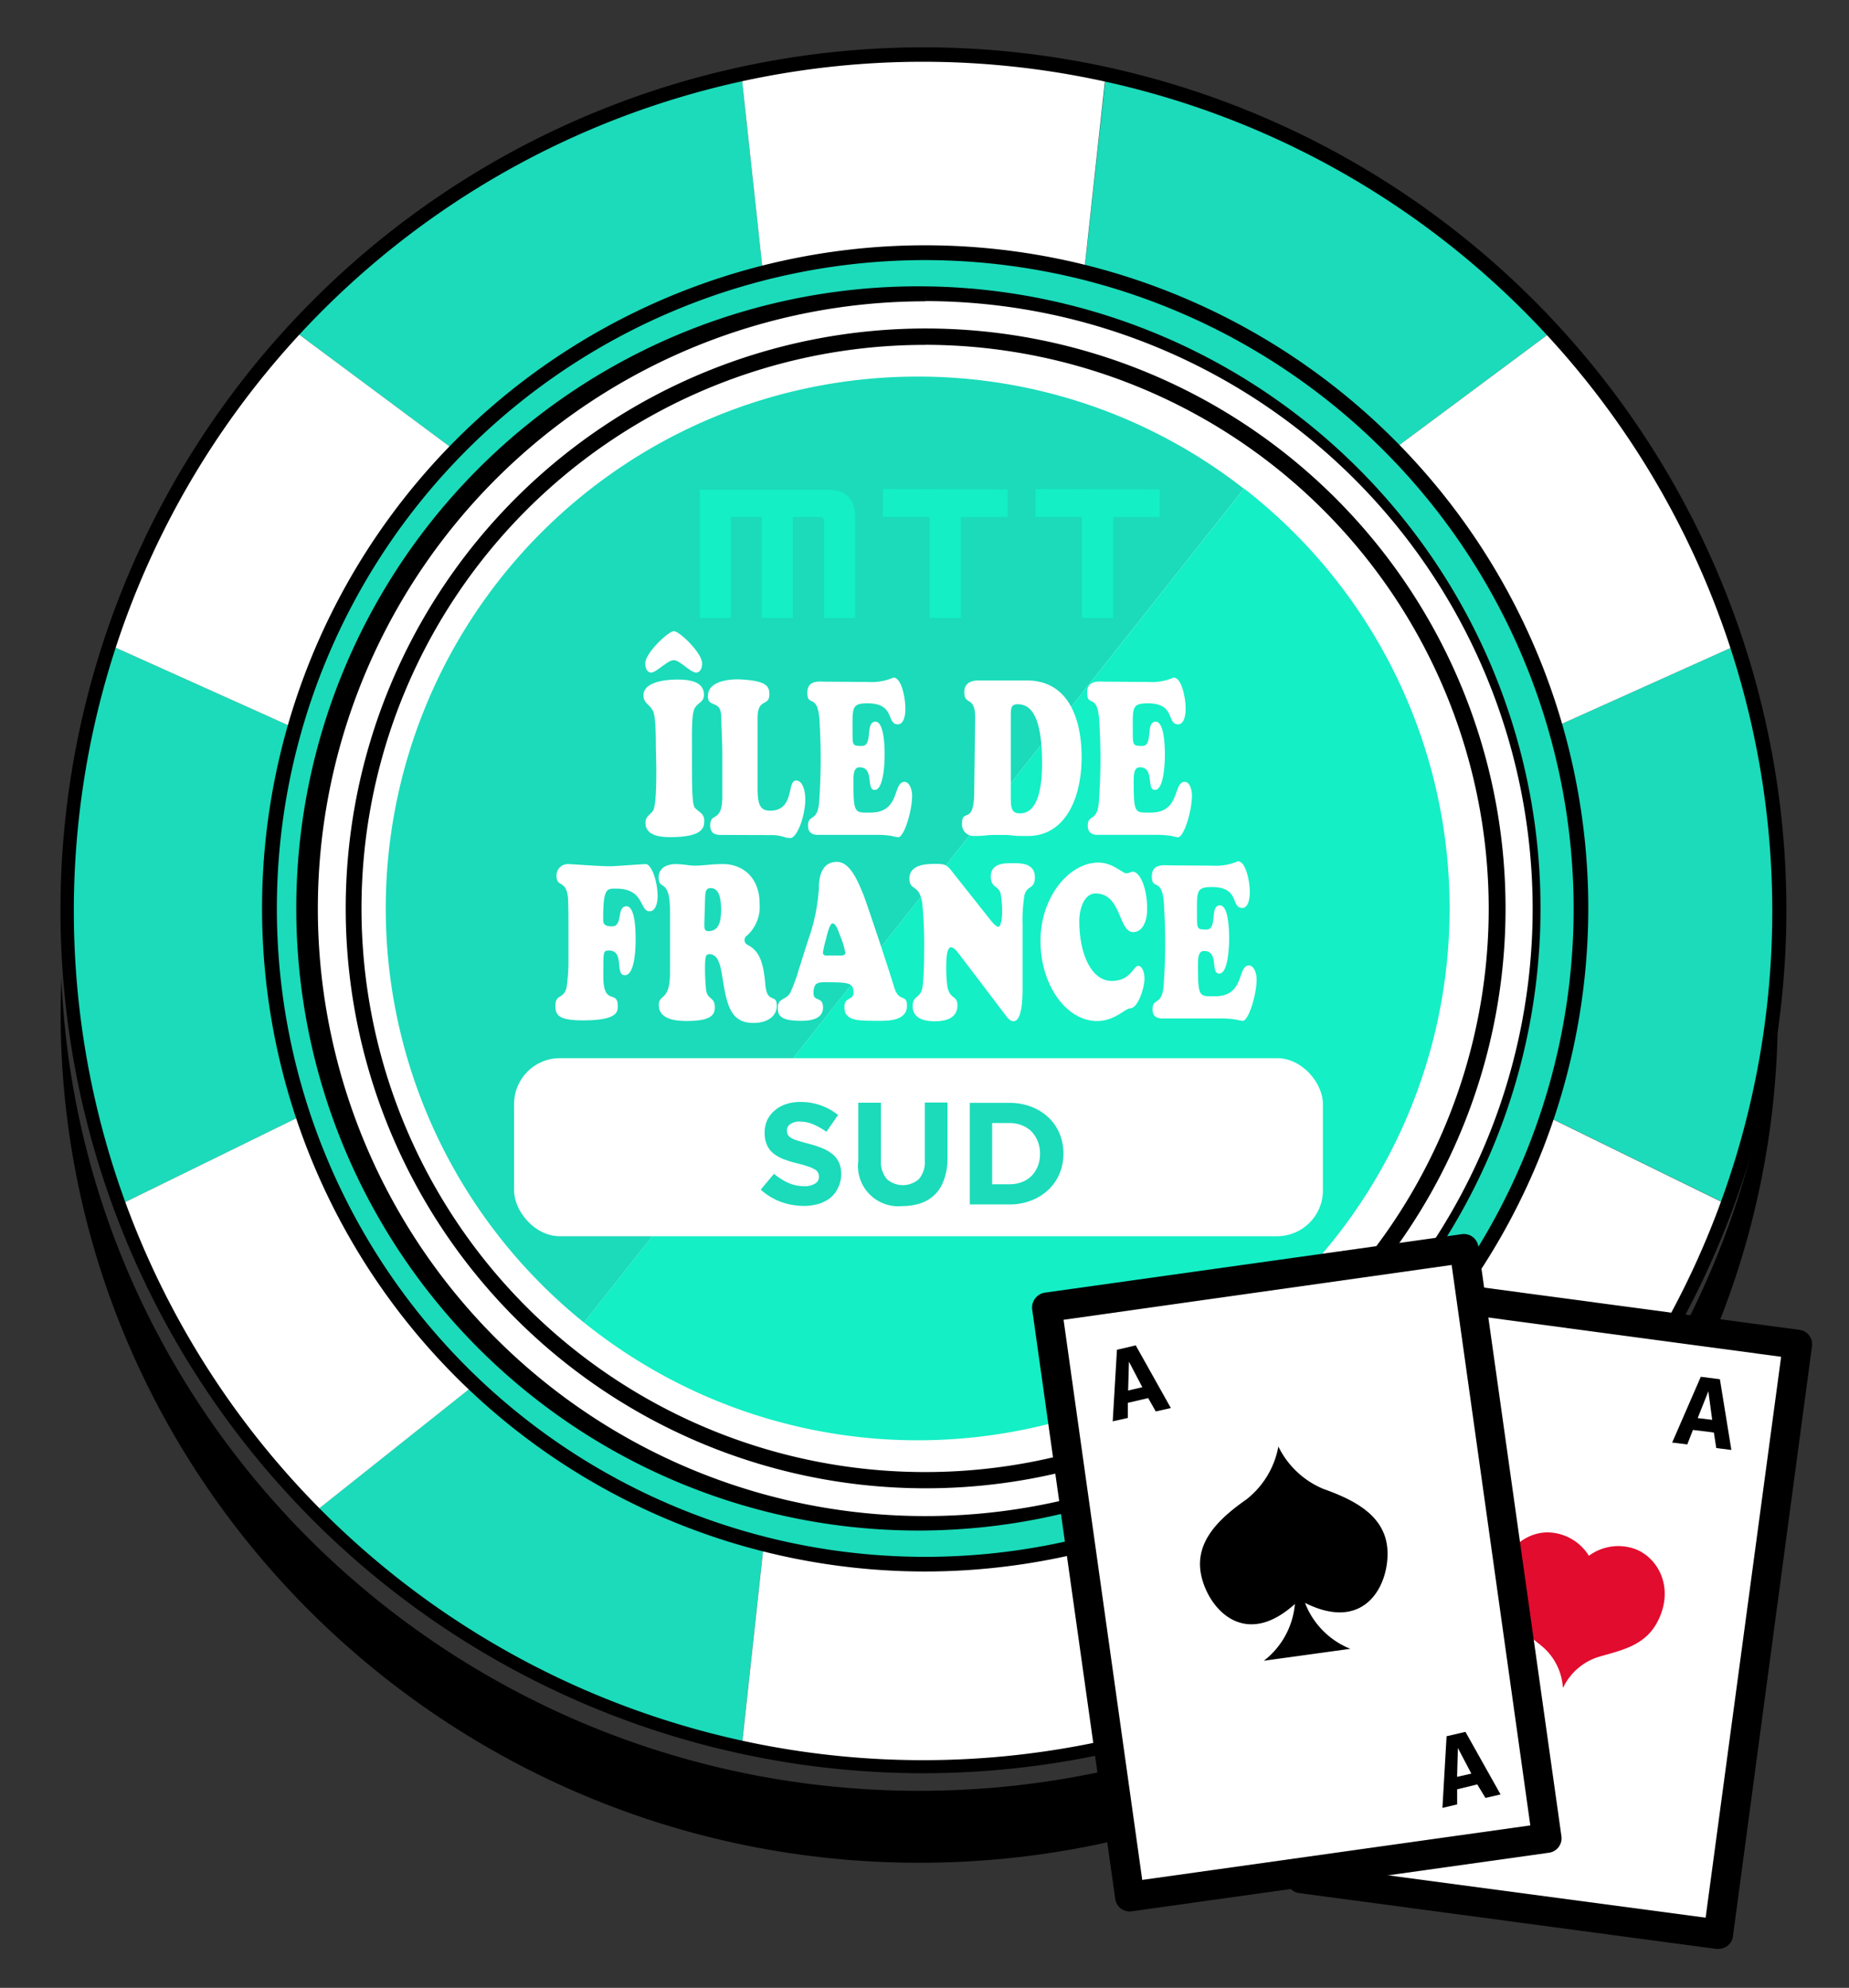 <svg id="Calque_1" data-name="Calque 1" xmlns="http://www.w3.org/2000/svg" xmlns:xlink="http://www.w3.org/1999/xlink" viewBox="0 0 244.9 263.3"><rect x="0" y="0" width="244.9" height="263.3" fill="#333333" stroke="none"/><defs><style>.cls-1{fill:#1bdbba;}.cls-2{fill:url(#Dégradé_sans_nom_6);}.cls-3{fill:#fff;}.cls-4{fill:#e20c2e;}.cls-5{fill:#14efc5;}</style><linearGradient id="Dégradé_sans_nom_6" x1="79.37" y1="673.17" x2="326.38" y2="286.74" gradientTransform="translate(0 -332)" gradientUnits="userSpaceOnUse"><stop offset="0" stop-color="#fff"/><stop offset="0.57" stop-color="#77ad34"/></linearGradient></defs><title>fPlan de travail 1</title><path class="cls-1" d="M73.59,174.87,41.74,200.2a113,113,0,0,0,56.5,31.15l4.4-40.53A72.78,72.78,0,0,1,73.59,174.87Z"/><path class="cls-1" d="M102.64,50.68l-4.4-40.47A113,113,0,0,0,39.2,44L71.87,68.33A72.74,72.74,0,0,1,102.64,50.68Z"/><path class="cls-1" d="M172.77,68.31,205.44,44a112.91,112.91,0,0,0-59-33.78L142,50.74A72.75,72.75,0,0,1,172.77,68.31Z"/><path class="cls-1" d="M195.12,120.77a72,72,0,0,1-3,20.83l36.59,17.91a113.65,113.65,0,0,0,1.2-74l-37.14,16.7A72.91,72.91,0,0,1,195.12,120.77Z"/><path class="cls-1" d="M49.51,120.77a72.94,72.94,0,0,1,2.4-18.54L14.77,85.53a113.58,113.58,0,0,0,1.2,74l36.58-17.91A73,73,0,0,1,49.51,120.77Z"/><path class="cls-2" d="M142,190.87l4.4,40.53a113,113,0,0,0,56.49-31.15L171,174.92A72.67,72.67,0,0,1,142,190.87Z"/><path class="cls-3" d="M122.32,193.62a72.78,72.78,0,0,1-19.68-2.71l-4.4,40.53a113.66,113.66,0,0,0,48.16,0L142,190.91A72.67,72.67,0,0,1,122.32,193.62Z"/><path class="cls-3" d="M122.32,48A73.47,73.47,0,0,1,142,50.68l4.4-40.47a113.66,113.66,0,0,0-48.16,0l4.4,40.53A72.84,72.84,0,0,1,122.32,48Z"/><path class="cls-3" d="M71.87,68.31,39.2,44A113,113,0,0,0,14.77,85.54l37.14,16.7A72.63,72.63,0,0,1,71.87,68.31Z"/><path class="cls-3" d="M52.55,141.6,16,159.51a113.27,113.27,0,0,0,25.75,40.7l31.85-25.33A72.77,72.77,0,0,1,52.55,141.6Z"/><path class="cls-3" d="M192.73,102.23l37.14-16.7A112.9,112.9,0,0,0,205.44,44L172.77,68.3A72.79,72.79,0,0,1,192.73,102.23Z"/><path class="cls-3" d="M192.08,141.6A72.76,72.76,0,0,1,171,174.87l31.85,25.33a113.07,113.07,0,0,0,25.78-40.7Z"/><path d="M122.32,234.87A114.3,114.3,0,1,1,236.61,120.56h0A114.42,114.42,0,0,1,122.32,234.87Zm0-226.69A112.48,112.48,0,1,0,234.74,120.72v-.06h0A112.54,112.54,0,0,0,122.32,8.18Z"/><path d="M121.76,237.2c-61.12,0-111.12-47.85-113.63-107.66-.06,1.56-.1,3.13-.1,4.71,0,62,51,112.48,113.73,112.48S235.47,196.3,235.47,134.25c0-1.58,0-3.15-.1-4.71C232.85,189.35,182.86,237.2,121.76,237.2Z"/><ellipse class="cls-3" cx="121.22" cy="127.25" rx="74.68" ry="76.05"/><circle class="cls-3" cx="123.46" cy="120.84" r="86.34"/><path d="M122.55,197.13a76.81,76.81,0,1,1,76.86-76.8,76.8,76.8,0,0,1-76.86,76.8Zm0-151.45a74.65,74.65,0,1,0,74.63,74.66h0a74.74,74.74,0,0,0-74.63-74.67Z"/><path class="cls-1" d="M122.55,207.18a86.86,86.86,0,1,1,86.85-86.85h0A87,87,0,0,1,122.55,207.18Zm0-168.27A81.42,81.42,0,1,0,204,120.33a81.42,81.42,0,0,0-81.42-81.42Z"/><path d="M122.55,208.15h0a87.83,87.83,0,1,1,87.82-87.82A87.93,87.93,0,0,1,122.55,208.15Zm0-173.7a85.88,85.88,0,1,0,85.88,85.88A86,86,0,0,0,122.55,34.45Zm0,168.27a82.4,82.4,0,1,1,0-164.79h0a82.4,82.4,0,0,1,0,164.79Zm0-163.81v1A80.45,80.45,0,1,0,203,120.33a80.54,80.54,0,0,0-80.44-80.45Z"/><rect class="cls-3" x="165.75" y="185.52" width="78.85" height="55.79" transform="translate(-33.6 388.43) rotate(-82.37)"/><path d="M227.58,258.14a1.06,1.06,0,0,1-.25,0l-55.3-7.4a2,2,0,0,1-1.67-2.19l10.46-78.15a1.95,1.95,0,0,1,2.19-1.67l55.3,7.41A1.93,1.93,0,0,1,240,178.3l-10.47,78.15a1.88,1.88,0,0,1-.74,1.29A2,2,0,0,1,227.58,258.14Zm-53.11-11L225.91,254l10-74.29-51.45-6.9Z"/><path class="cls-4" d="M210.46,206.09a6.53,6.53,0,0,0-4.94-3.09c-3-.32-6.62,2-6.8,6.56s2.85,6.26,5.55,8.52a7.79,7.79,0,0,1,2.73,5.41h.06a7.77,7.77,0,0,1,4.58-4c3.35-1,6.83-1.54,8.37-5.76s-.84-7.8-3.78-8.67a6.56,6.56,0,0,0-5.77,1Z"/><path d="M227,189.74l-2.77-.34-.75,1.92-2-.25,3.79-8.71,2.53.32,1.52,9.37-2-.25Zm-2.14-1.91,1.92.23-.51-3.78Z"/><path class="cls-1" d="M121.53,49.88a70.44,70.44,0,0,0-44.18,125.3l87.4-110.45A70.07,70.07,0,0,0,121.53,49.88Z"/><path class="cls-5" d="M192,120.33a70.36,70.36,0,0,0-27.23-55.62L77.35,175.17A70.44,70.44,0,0,0,192,120.32Z"/><rect class="cls-3" x="143.88" y="168.89" width="55.79" height="78.85" transform="translate(-27.29 25.9) rotate(-7.99)"/><path d="M149.63,253.18a2,2,0,0,1-1.17-.39,1.93,1.93,0,0,1-.75-1.29l-11-78.08a2,2,0,0,1,1.65-2.2l55.26-7.75a1.93,1.93,0,0,1,2.19,1.65l11,78.09a1.93,1.93,0,0,1-1.65,2.19l-55.26,7.76Zm-8.76-78.37L151.29,249l51.4-7.22-10.42-74.23Z"/><path d="M169.32,191.6a11.54,11.54,0,0,1-4.23,7c-3.55,2.49-6.91,5.59-6,10s5.69,9.94,12.42,3.85a10.67,10.67,0,0,1-4.11,7.52l5.37-.74.72-.1,5.36-.74a10.68,10.68,0,0,1-6-6.08c8.1,4.05,11.22-2.61,10.91-7.1s-4.39-6.54-8.48-8A11.59,11.59,0,0,1,169.32,191.6Z"/><path d="M152.08,185.18l-2.7.63v2l-2,.45.56-9.48,2.49-.58,4.65,8.3-2,.45Zm-2.66-1,1.88-.44-1.77-3.38Z"/><path d="M195.66,236.35,193,237v2l-1.95.46.55-9.49,2.5-.58,4.65,8.29-2,.46Zm-2.67-1,1.89-.43-1.78-3.39Z"/><path class="cls-3" d="M86.87,99c0-3.67-.2-4.51-.42-4.91-.45-.84-1.22-.93-1.22-2,0-2.08,4-2.08,4.41-2.08,1.18,0,3.6.06,3.6,2,0,1-.74,1-1.2,1.74S91.65,97,91.65,99v2.86c0,5.14.24,5,.63,5.37s1,.58,1,1.48-.17,2.17-4.48,2.17c-.83,0-3.31,0-3.31-1.88,0-.93.67-1.07,1-1.62.24-.4.44-1.47.44-5.52ZM93,87.87c0,.67-.3,1.22-.77,1.22-.81,0-2.16-1.65-3-1.65s-2.23,1.62-3,1.65c-.47,0-.77-.55-.77-1.22,0-1.38,3.07-4.27,3.8-4.27S93,86.49,93,87.87Z"/><path class="cls-3" d="M95.71,110.59c-.63,0-1.64.06-1.64-1.27,0-1.79,1.54-.29,1.6-3.64,0-2.11,0-4,0-5.67s-.1-3.35-.14-5c0-2.43-1.77-1.16-1.77-2.8,0-2.11,3.09-2.23,4-2.23,3.94.15,4.14,1,4.14,2,0,1.67-1.56.4-1.56,3.12v9.19c0,2.08.24,3.09,1.64,3.09,3.34,0,2.2-4,3.46-4,.89,0,1.22,1.39,1.22,2.49,0,2.25-1.1,5.14-2,5.14a3.8,3.8,0,0,1-1-.2,5,5,0,0,0-1.48-.2Z"/><path class="cls-3" d="M115,90.33a7.23,7.23,0,0,0,3.33-.58c1.12,0,1.59,2.83,1.59,4.11,0,1-.25,2.08-1,2.08-1.56,0-.3-2.78-4-2.78-2.18,0-2,.58-2,3.9,0,1.68,0,1.74,1.25,1.74,1.5,0,.38-3.21,1.78-3.21,1.14,0,1.22,3.27,1.22,4.39s-.14,4.65-1.32,4.65,0-3-2-3c-.83,0-.81,1.1-.81,2,0,4.22.2,4,2.27,4,4,0,2.89-4.07,4.5-4.07.63,0,1,1,1,1.85,0,2-1.06,5.49-1.85,5.49a7.87,7.87,0,0,1-.87-.18,12.9,12.9,0,0,0-1.65-.14h-8.09c-1.3,0-1.32-.87-1.32-1.24,0-1.59,1.34-.32,1.48-3.39a79,79,0,0,0,.06-10c-.14-4.42-1.64-2.13-1.64-4.19,0-1.76,1.66-1.47,2.46-1.47Z"/><path class="cls-3" d="M129.16,95.07c0-3-1.44-1.53-1.44-3.41,0-1.33,1.15-1.53,1.83-1.53H136c5.47,0,7.26,5,7.26,10.17,0,5.38-2.14,10.43-7.12,10.43-.85,0-1.56,0-2.17-.08s-1.14-.06-1.69-.06-1.12,0-1.67.06-1.1.08-1.68.08a1.53,1.53,0,0,1-1.51-1.64c0-2.08,1.55.23,1.61-4Zm4.72,10.58c0,1.47.16,2.08,1.22,2.08,2.48,0,2.92-3.73,2.92-6.62,0-6.76-1.73-7.83-3.25-7.83-.83,0-.89.49-.89,1.59Z"/><path class="cls-3" d="M152.12,90.33a7.16,7.16,0,0,0,3.32-.58c1.12,0,1.6,2.83,1.6,4.11,0,1-.26,2.08-1,2.08-1.55,0-.29-2.78-4-2.78-2.19,0-2,.58-2,3.9,0,1.68.06,1.74,1.26,1.74,1.5,0,.37-3.21,1.77-3.21,1.14,0,1.22,3.27,1.22,4.39s-.14,4.65-1.32,4.65,0-3-2-3c-.83,0-.81,1.1-.81,2,0,4.22.19,4,2.26,4,4,0,2.89-4.07,4.51-4.07.63,0,.94,1,.94,1.85,0,2-1.06,5.49-1.85,5.49a7.86,7.86,0,0,1-.86-.18,13.25,13.25,0,0,0-1.66-.14H145.4c-1.3,0-1.32-.87-1.32-1.24,0-1.59,1.34-.32,1.48-3.39a75.42,75.42,0,0,0,.06-10c-.14-4.42-1.63-2.13-1.63-4.19,0-1.76,1.65-1.47,2.46-1.47Z"/><path class="cls-3" d="M75.29,123.09c0-1.18,0-3-.06-4.16-.24-2.48-1.52-1.33-1.52-2.92a1.5,1.5,0,0,1,1.5-1.56c.51,0,4.05.29,5.69.29.39,0,4.35-.29,4.62-.29.77,0,1.58,2.29,1.58,4.25,0,1-.32,2-1.06,2-1.36,0-.65-3-4.43-3-1.2,0-1.72-.15-1.72,4,0,.52,0,1,1.17,1,1.51,0,.55-2.66,1.92-2.66,1.13,0,1.21,3.15,1.21,4.27,0,1.36-.1,4.86-1.44,4.86s0-3.27-2.07-3.27c-.86,0-.75.24-.77,3.21-.07,4.28,1.91,1.91,1.91,4.11,0,.66.18,1.93-4.6,1.93-3.15,0-3.66-.66-3.66-1.91,0-1.61,1.06-.86,1.47-2.39a23.32,23.32,0,0,0,.26-3.82Z"/><path class="cls-3" d="M88.74,120.67c0-4.48-1.5-2.63-1.5-4.43,0-1.58,1.54-1.79,2.32-1.79.42,0,.81.06,1.22.09a8.27,8.27,0,0,0,1.2.12c.63,0,1.26-.06,1.91-.12s1.28-.09,1.91-.09c2.23,0,4.81,1.45,4.81,5.29a5.13,5.13,0,0,1-1.68,4.19.63.63,0,0,0-.31.58c0,.43.25.55.49.69,1.38.76,2,2.08,2.26,5.21.24,2.68,1.52,1.07,1.52,2.83,0,1.1-.91,2.25-3.13,2.25-3.15,0-3.54-2.66-4.15-6.47-.22-1.33-.56-2.63-1.64-2.63-.43,0-.59.09-.59,1.91a26,26,0,0,0,.14,2.8c.16,1.33,1.16.92,1.16,2.31,0,1-.49,1.82-3.68,1.82-.94,0-3.74,0-3.74-2.11,0-1.5,1.48-.46,1.48-4.22Zm4.56,1.27c0,.75-.13,1.39.51,1.39,1.28,0,1.7-1,1.7-2.84,0-1.41-.24-2.86-1.38-2.86-.73,0-.71.67-.75,1.56Z"/><path class="cls-3" d="M107.05,124.48a24.76,24.76,0,0,0,1.41-6.82c0-2,.63-3.5,2.39-3.5s2.79,2.58,3.56,4.48c.33.84,3.31,9.68,4,12.06.65,2.19,1.72.86,1.72,2.51,0,2.11-2.8,2-3.78,2-2.82,0-4.51,0-4.51-1.82,0-1.39,1.2-.87,1.2-1.88,0-1.3-.49-1.41-3.66-1.41-1,0-1.63,0-1.63,1.47,0,1.13,1.26.38,1.26,1.88,0,1.73-2.13,1.76-2.92,1.76-2.81,0-3.07-.78-3.07-1.7,0-1.36,1.06-1,1.64-2a20.82,20.82,0,0,0,1.14-3.09Zm4.13,2.08c.2,0,.79.06.79-.37a12.19,12.19,0,0,0-.73-2.34c-.18-.47-.51-1.54-.95-1.54s-.8,1.74-.88,2.06a13,13,0,0,0-.41,1.79c0,.49.49.4.7.4Z"/><path class="cls-3" d="M131,121.62c.23.29.86,1.13,1.22,1.13s.51-1.19.51-1.68a14.24,14.24,0,0,0-.18-2.63c-.27-1.21-1.32-.78-1.32-2.34,0-1.85,2-1.76,2.84-1.76s3-.15,3,1.85c0,1.64-1,1-1.38,2.37a20.45,20.45,0,0,0-.25,3.93V130c0,1.3.11,5.26-1.2,5.26-.4,0-.73-.35-1-.72l-6.08-8c-.28-.37-.79-1.07-1.2-1.07-.61,0-.63,1.88-.63,2.49a18.81,18.81,0,0,0,.14,2.63c.29,1.85,1.34,1.16,1.34,2.57,0,1.94-2,2.11-3,2.11s-2.93-.17-2.93-2c0-1.53,1.14-.92,1.34-2.77.14-1.25.18-3.07.18-4.37a59.72,59.72,0,0,0-.22-6.27c-.32-2.89-1.73-1.76-1.73-3.5,0-2,2.65-1.93,3.54-1.93,1.22,0,1.44.11,2.32,1.27Z"/><path class="cls-3" d="M145.48,114.25c1.93,0,3.17,1.42,3.68,1.42s.55-.21.89-.21c.82,0,1.89,1.83,1.89,5,0,1.65-.67,3-1.84,3-2,0-1.51-5.12-5-5.12-1.52,0-2.15,2.08-2.15,3.67,0,4.28,1.56,7.92,4.31,7.92,2.5,0,2.87-2,3.48-2s.85,1,.85,1.7c0,1.27-.9,3.93-1.89,3.93-.67,0-2.05,1.68-4.37,1.68-4.13,0-7.52-4.8-7.52-10.61S141.6,114.25,145.48,114.25Z"/><path class="cls-3" d="M160.62,114.66a7.23,7.23,0,0,0,3.33-.58c1.12,0,1.59,2.83,1.59,4.1,0,.95-.25,2.08-1,2.08-1.56,0-.3-2.77-4-2.77-2.18,0-2,.58-2,3.9,0,1.68.06,1.73,1.26,1.73,1.5,0,.38-3.2,1.78-3.2,1.14,0,1.22,3.26,1.22,4.39s-.14,4.65-1.32,4.65,0-3-2-3c-.83,0-.81,1.09-.81,2,0,4.22.2,4,2.27,4,4,0,2.89-4.08,4.5-4.08.63,0,1,1,1,1.85,0,2-1.06,5.49-1.85,5.49a7.11,7.11,0,0,1-.87-.17,11.12,11.12,0,0,0-1.65-.15h-8.09c-1.3,0-1.32-.86-1.32-1.24,0-1.59,1.34-.32,1.48-3.38a77.16,77.16,0,0,0,.05-10c-.13-4.42-1.63-2.14-1.63-4.19,0-1.76,1.65-1.47,2.46-1.47Z"/><rect class="cls-3" x="68.09" y="140.16" width="107.13" height="23.58" rx="6.06" ry="6.06"/><path class="cls-5" d="M100.9,68.47H96.79V81.86H92.66v-17h17c2.4,0,3.61,1.22,3.61,3.65V81.86h-4.12V69.08c0-.41-.17-.61-.51-.61h-3.62V81.86H100.9Z"/><path class="cls-5" d="M133.46,64.83v3.66h-6.2V81.86h-4.14V68.47h-6.18v-3.7Z"/><path class="cls-5" d="M153.62,64.83v3.66h-6.18V81.86H143.3V68.47h-6.16v-3.7Z"/><path class="cls-1" d="M111,157.33a3.66,3.66,0,0,1-1,1.31,4.66,4.66,0,0,1-1.55.81,6.88,6.88,0,0,1-2,.28,9,9,0,0,1-3-.53,8.12,8.12,0,0,1-2.69-1.63l1.75-2.09a8.76,8.76,0,0,0,1.89,1.19,5.17,5.17,0,0,0,2.13.44,2.54,2.54,0,0,0,1.43-.34,1,1,0,0,0,.51-.93v0a1.12,1.12,0,0,0-.11-.5,1,1,0,0,0-.4-.42,4.4,4.4,0,0,0-.83-.38,13.61,13.61,0,0,0-1.38-.41,16.45,16.45,0,0,1-1.85-.55,5.53,5.53,0,0,1-1.41-.76,3.09,3.09,0,0,1-.89-1.13,3.77,3.77,0,0,1-.32-1.67v0a3.88,3.88,0,0,1,.34-1.66,3.78,3.78,0,0,1,1-1.28,4.35,4.35,0,0,1,1.48-.83,6,6,0,0,1,1.9-.29,7.92,7.92,0,0,1,2.72.45,8,8,0,0,1,2.28,1.27l-1.54,2.23a9.83,9.83,0,0,0-1.77-1,4.65,4.65,0,0,0-1.73-.35,2.06,2.06,0,0,0-1.3.34,1,1,0,0,0-.43.83v0a1.26,1.26,0,0,0,.12.57,1.21,1.21,0,0,0,.46.43,4.6,4.6,0,0,0,.89.37c.38.11.86.25,1.44.4a14.39,14.39,0,0,1,1.82.6,5.31,5.31,0,0,1,1.35.81,3.09,3.09,0,0,1,.83,1.11,3.68,3.68,0,0,1,.28,1.52v0A4.19,4.19,0,0,1,111,157.33Z"/><path class="cls-1" d="M125,156.34a5,5,0,0,1-1.19,1.9,4.87,4.87,0,0,1-1.86,1.13,7.48,7.48,0,0,1-2.44.38,5.34,5.34,0,0,1-5.83-6v-7.69h3v7.61a3.59,3.59,0,0,0,.77,2.49,3.2,3.2,0,0,0,4.27,0,3.41,3.41,0,0,0,.77-2.42v-7.71h3v7.59A7.89,7.89,0,0,1,125,156.34Z"/><path class="cls-1" d="M140.33,155.46a6.35,6.35,0,0,1-1.47,2.13,6.94,6.94,0,0,1-2.27,1.42,7.74,7.74,0,0,1-2.89.52h-5.25V146.08h5.25a7.94,7.94,0,0,1,2.89.51,6.91,6.91,0,0,1,2.27,1.41,6.41,6.41,0,0,1,1.47,2.12,6.84,6.84,0,0,1,.52,2.65v0A6.89,6.89,0,0,1,140.33,155.46Zm-2.58-2.66a4.37,4.37,0,0,0-.3-1.63,3.9,3.9,0,0,0-.82-1.29,3.73,3.73,0,0,0-1.28-.83,4.4,4.4,0,0,0-1.65-.3h-2.29v8.11h2.29a4.61,4.61,0,0,0,1.65-.29,3.56,3.56,0,0,0,1.28-.82,3.91,3.91,0,0,0,.82-1.27,4.28,4.28,0,0,0,.3-1.64Z"/></svg>